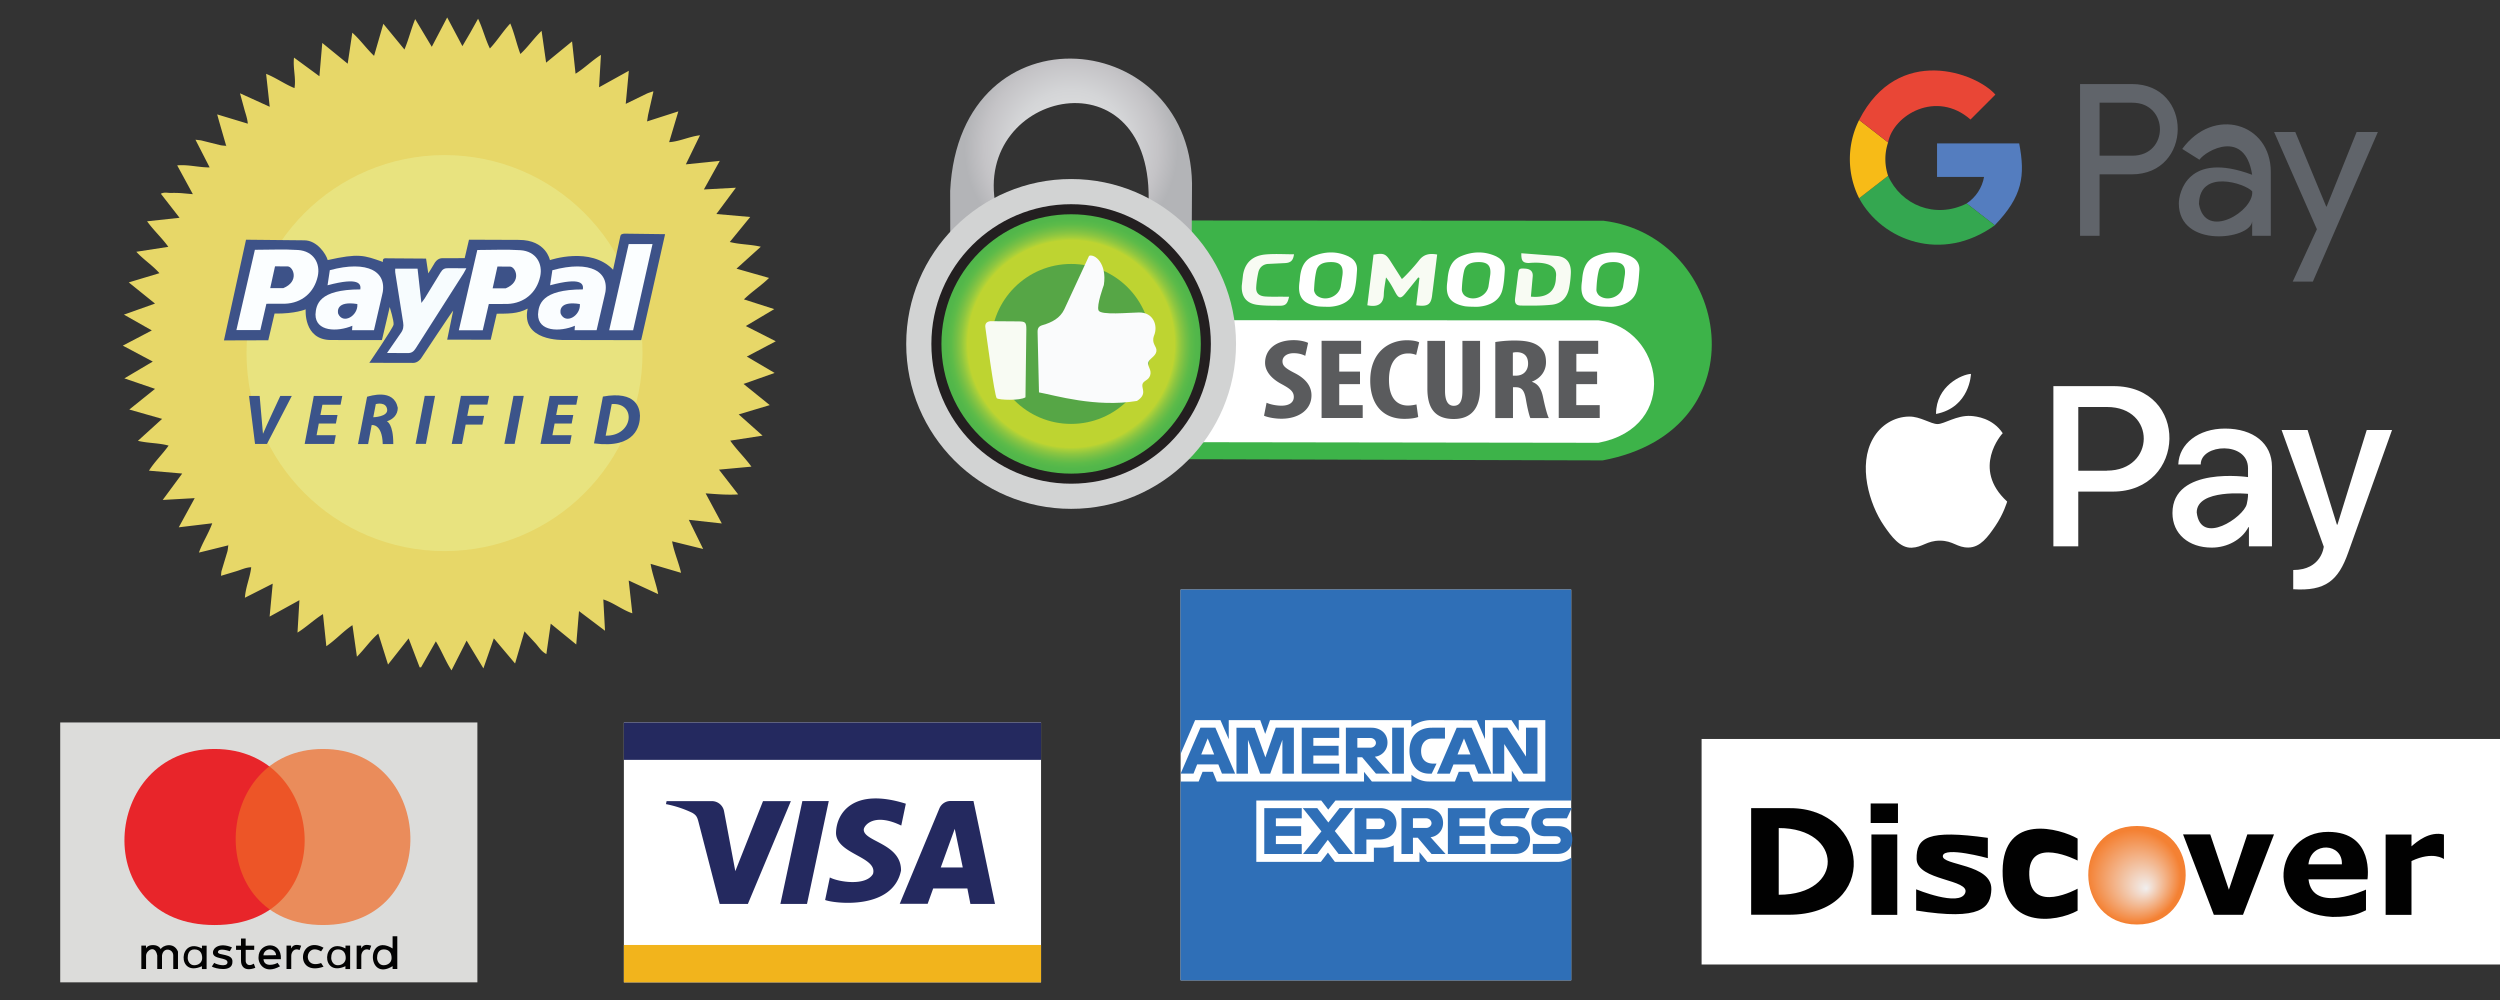 <svg xmlns="http://www.w3.org/2000/svg" width="250" height="100" xmlns:v="https://vecta.io/nano"><rect width="100%" height="100%" fill="#333333" stroke="none"/><path d="M170.16 73.897H250V96.45h-79.84zm-52.1-14.937h39.06v39.073h-39.06z" fill="#fff"/><path fill="#e7d768" d="M22.84 54.53l-2.155.535-.793.193c.376-1.036.95-1.88 1.332-2.93l-3.348.403 1.595-2.917-3.2.18 1.95-2.64-3.324-.288c.58-.92 1.327-1.613 1.965-2.506-1-.278-2.013-.225-3.07-.478l2.418-2.195-3.28-.934 2.573-2.067-3.065-1.05 2.84-1.68-2.996-1.592 2.9-1.522-2.79-1.58 3.11-1.104-2.626-2.118 3.066-.923c-.712-.805-1.568-1.334-2.31-2.14l3.2-.494c-.646-.904-1.445-1.613-2.123-2.554l3.247-.35-1.87-2.405c.35-.19.69-.07 1.01-.08a11.24 11.24 0 0 1 1.085.024l1.105.1-1.567-2.88c1.12-.098 2.13.207 3.247.205l-1.42-2.772.548.064 1.926.48c.192.045.395.047.593.068l.05.048c-.001-.013.001-.027-.004-.035s-.028-.012-.042-.02l-.684-2.363-.214-.773 3.064.927c-.056-.586-.247-1.044-.367-1.515l-.416-1.524 2.972 1.35-.36-3.294c1 .4 1.838 1.02 2.837 1.426.17-1.024-.17-1.986-.047-3.05l2.54 1.864.285-3.33 2.543 2.076.46-3.102c.82.73 1.38 1.563 2.177 2.317l.926-3.205 2.112 2.57c.424-1.01.656-2.012 1.073-3.04l1.66 2.77 1.54-2.937 1.522 2.87.78-1.332.788-1.41c.475.992.7 1.985 1.18 2.977.744-.787 1.278-1.68 2.04-2.5.424 1.008.623 2.025 1.01 3.05.76-.696 1.324-1.547 2.12-2.314l.453 3.18 2.595-2.125.35 3.234c.9-.56 1.617-1.3 2.538-1.885l-.188 3.24 2.976-1.65-.308 3.31L64.64 9.38c.214-.102.446-.164.67-.245l.028.028-.532 2.344-.1.635 3.128-1.005-.92 3.08c1.054-.07 1.973-.55 3.086-.693l-1.416 2.912 3.395-.352-1.59 2.862 3.2-.175-1.954 2.63 3.385.297-2.042 2.5c1.043.265 2.045.227 3.102.475l-2.43 2.193 3.254.927c-.783.772-1.68 1.333-2.512 2.144l3.034.973-2.847 1.693 3 1.524-2.898 1.53 2.782 1.636-3.11 1.1 2.624 2.117-3.108.93 2.388 2.123-3.234.5c.638.917 1.426 1.648 2.12 2.6l-3.244.3 1.918 2.476c-1.1.072-2.127-.025-3.254-.104l1.617 3.01-3.3-.365 1.435 2.916-3.105-.765c.198 1.1.64 2.044.896 3.15l-3.044-.898c.17 1.063.556 1.966.756 3.026l-2.948-1.36.362 3.28c-1.033-.354-1.84-1.042-2.9-1.386l.17 3.13-2.602-1.966-.275 3.34-2.552-2.082-.436 3.04c-.513-.264-.765-.727-1.107-1.1l-1.083-1.172-.94 3.216-2.123-2.516-1.043 3.005-1.68-2.78-1.51 2.977c-.618-.95-.975-1.944-1.566-2.902l-1.48 2.6-.14-.002-1.102-2.895-2.06 2.617-.973-3.098c-.81.7-1.36 1.537-2.138 2.315l-.448-3.156c-.932.62-1.642 1.44-2.61 2.106l-.336-3.214c-.888.55-1.614 1.266-2.548 1.854l.192-3.244-2.98 1.643.31-3.297-2.783 1.41c.08-1.1.518-2.02.633-3.05-.557.02-1.02.26-1.505.402l-1.516.455c.023-.217.02-.373.06-.51l.574-1.902c.058-.207.06-.43.1-.646.017-.016.034-.026.052-.044-.012 0-.027-.004-.034.002a.15.15 0 0 1-.016.045z"/><circle fill="#e8e37f" cx="44.452" cy="35.309" r="19.8"/><path fill="#3d5288" d="M22.394 34.04l2.208-10.068 5.827.06c1.27 0 2.18 1.367 2.34 1.975 3.108-.692 3.612-.49 5.524.187-.062-.455.26-.362.514-.362l3.8.027.22 1.478s.493-.755.67-1.09c.348-.496.773-.425.773-.425l2.2-.008.43-1.844 4.995.02c2.72 0 3.098 2.022 3.098 2.022s4.067-1.406 6.315.962l.724-3.34c.046-.232.22-.246.396-.27l4.083.053c-.106.528-2.394 10.598-2.394 10.598L56.42 34c-.133 0-4.35.137-3.655-3.14-.997.55-2.048.496-3.09.512l-.604 2.6-4.353-.005.6-2.907c-.037-.02-3.223 4.794-3.223 4.794s-.308.436-.766.436l-4.397-.01s2.37-3.47 2.425-3.815-.384-1.763-.384-1.763l-.78 3.307s-4.924.001-5.086-.007c-2.786 0-2.54-3.07-2.54-3.07s-1.037.458-3.112.424l-.626 2.67-4.425.014z"/><path fill="#f7fcfe" d="M38.702 35.3l1.375-1.99c.25-.335.304-.664.237-1.066l-.79-4.993c-.017-.116-.002-.236-.002-.387h2.234l.383 3.43.32-.435 1.604-2.62c.188-.323.41-.436.773-.42l1.8.008-.27.492-4.792 7.513c-.22.35-.456.497-.87.475l-2-.007z"/><path fill="#fbfeff" d="M63.312 33.024H60.92l1.95-8.617h2.383l-1.94 8.617z"/><path fill="#fafdff" d="M32.982 27.018l-.227 1.51c3.18-.85 3.352-.126 3.28.413-4.184 0-4.424 1.545-4.486 2.5-.01 1.722 2.173 1.78 3.687 1.134l-.03.446h2.19l.78-3.366c.727-2.54-1.456-3.655-5.197-2.636zm.84 4.366c-.074-.256-.186-1.318 1.912-.98.1 1.163-1.415 2.07-1.912.98z"/><path d="M29.8 25c-1.417-.095-2.846-.02-4.312-.02l-1.847 8.025 2.393.002.605-2.63 1.854-.004c1.7-.06 2.93-1.13 3.283-2.744.28-1.27-.4-2.523-1.976-2.63zm-1.47 3.813h-1.308l.48-2.18 1.287.01c.536.042 1.168 1.495-.458 2.17zm23.712-3.793c-1.417-.095-2.845-.02-4.312-.02l-1.847 8.024 2.393.002.605-2.626 1.854-.004c1.7-.062 2.93-1.133 3.283-2.744.28-1.27-.4-2.526-1.976-2.632zm-1.47 3.812l-1.308.001.48-2.18 1.287.01c.537.044 1.17 1.495-.458 2.17z" fill="#fbfeff"/><path fill="#fafdff" d="M55.237 27.018l-.228 1.51c3.18-.85 3.352-.126 3.28.413-4.183 0-4.423 1.545-4.486 2.5-.01 1.722 2.174 1.78 3.687 1.134l-.03.446h2.2l.78-3.366c.73-2.54-1.453-3.655-5.194-2.636zm.837 4.366c-.075-.256-.187-1.318 1.912-.98.1 1.163-1.415 2.07-1.912.98z"/><path d="M25.503 44.394l-.6-4.8h1.063l.328 3.767h.015c.178-.47 1.72-3.767 1.72-3.767h1.15l-2.483 4.8h-1.192zm8.087-2.04h-1.712l-.22 1.163h1.92l-.165.878h-2.947l.913-4.8h2.848l-.17.877H32.24l-.2 1.027h1.713l-.165.864zm3.105-2.675c.32-.08 2.687-.865 3.082 1.1 0 .712-.48 1.155-1.092 1.355 0 0 .652.208.643 2.27h-1.056c-.048-2.077-1.106-1.898-1.106-1.898l-.356 1.898H35.8l.906-4.716zm.62 2.047s1.518-.037 1.4-.8-1.05-.54-1.135-.52l-.256 1.33zm6.187-2.14l-.913 4.8h-1.03l.914-4.8H43.5zm2.586 0h2.817l-.17.877H46.95l-.222 1.127h1.677l-.17.872h-1.67l-.364 1.933h-1.027l.914-4.8zm6.287 0l-.913 4.8h-1.027l.913-4.8h1.027zm4.8 2.768H55.46l-.22 1.163h1.92l-.164.878H54.05l.913-4.8H57.8l-.17.877h-1.813l-.2 1.027h1.712l-.164.864zm3.106-2.696c3.38-.62 3.7 1.2 3.717 1.92 0 .93-.38 3.326-4.6 2.76l.892-4.68zm.285 3.908c2.77.06 3.125-3.34.606-3.16l-.606 3.16z" fill="#3b548a"/><path fill="#3db349" d="M160.35 22.075l-42.073-.027-1.055 23.867 43.045.125c16.17-3.034 12.807-22.406.083-23.965z"/><path fill="#fff" d="M159.833 44.28l-41.697-.064 3.82-12.195 37.917.015c6.503.796 8.222 10.693-.04 12.244z"/><radialGradient id="A" cx="440.111" cy="-923.856" r="10.659" gradientTransform="matrix(1 0 0 -1 -333 -909)" gradientUnits="userSpaceOnUse"><stop offset="0" stop-color="#636568"/><stop offset=".035" stop-color="#7b7c7e"/><stop offset=".097" stop-color="#9a9b9d"/><stop offset=".16" stop-color="#bababa"/><stop offset=".223" stop-color="#cbccce"/><stop offset=".288" stop-color="#d7d8d9"/><stop offset=".353" stop-color="#dbdcdd"/><stop offset=".547" stop-color="#d4d5d7"/><stop offset=".822" stop-color="#c4c3c6"/><stop offset="1" stop-color="#b3b4b7"/></radialGradient><path fill="url(#A)" d="M95.027 23.853l4.553-3.23c-2.352-11.656 15.98-15.704 15.268 0l4.323 3.23.027-4.764c.463-16.36-23.23-18.875-24.182 0l.01 4.764z"/><circle fill="#d2d3d3" cx="107.112" cy="34.394" r="16.491"/><circle fill="#231f20" cx="107.112" cy="34.395" r="13.975"/><radialGradient id="B" cx="440.112" cy="-943.394" r="12.97" gradientTransform="matrix(1 0 0 -1 -333 -909)" gradientUnits="userSpaceOnUse"><stop offset=".798" stop-color="#bed431"/><stop offset=".815" stop-color="#aad039"/><stop offset=".85" stop-color="#8cc641"/><stop offset=".886" stop-color="#73bf46"/><stop offset=".923" stop-color="#5dbb49"/><stop offset=".96" stop-color="#53b74a"/><stop offset="1" stop-color="#4fb64a"/></radialGradient><circle fill="url(#B)" cx="107.112" cy="34.395" r="12.969"/><circle fill="#56a646" cx="107.112" cy="34.393" r="7.998"/><path fill="#f8fbf3" d="M98.548 32.83c-.08-.407.056-.657.483-.712l2.82.022c.686.006.784.097.784.793l-.088 6.797c-.53.35-2.64.28-2.87.095s-1.13-6.995-1.13-6.995z"/><path fill="#fafbfc" d="M108.915 25.582c.546-.21 1.803.732 1.47 2.917 0 0-.757 2.052-.527 2.548s3.017.212 4.04.2c1.438-.027 1.937 1.318 1.5 2.33-.29.83.325 1.038.242 1.56s-.77.747-.822 1.154.366.702.2 1.24-.69.507-.778.918.49.987-.543 1.644c-4.112.684-8.23-.57-9.798-.855l-.14-6.006c-.014-.44.128-.616.534-.732.895-.26 1.716-.684 2.136-1.565l2.473-5.34z"/><path d="M126.647 40.27c.363.172.983.298 1.494.298.837 0 1.24-.366 1.24-.872 0-.56-.402-.834-1.173-1.26-1.24-.642-1.7-1.455-1.7-2.153 0-1.24.97-2.267 2.87-2.267.595 0 1.163.134 1.432.274l-.285 1.295c-.255-.138-.646-.265-1.156-.265-.756 0-1.12.4-1.12.802 0 .458.27.7 1.255 1.203 1.198.62 1.644 1.397 1.644 2.212 0 1.4-1.226 2.336-3.005 2.336-.727 0-1.44-.162-1.74-.3l.254-1.293zM136 38.414h-2.076v2.1h2.347V41.8h-4.112v-7.722h3.95v1.306h-2.185v1.775H136v1.246zm5.82 3.286c-.255.103-.754.185-1.376.185-2.317 0-3.42-1.627-3.42-3.817 0-2.9 1.897-4.042 3.664-4.042.62 0 1.052.104 1.228.208l-.298 1.26a2.02 2.02 0 0 0-.822-.149c-1 0-1.898.734-1.898 2.647 0 1.845.82 2.563 1.898 2.563.296 0 .634-.058.85-.113l.174 1.257zm2.683-7.614v5.017c0 1.13.402 1.477.862 1.477.512 0 .877-.3.877-1.477v-5.017h1.764v4.753c0 1.98-.875 3.06-2.628 3.06-1.9 0-2.64-1.1-2.64-3.045v-4.766h1.766v-.001zm5.027.117a12.2 12.2 0 0 1 1.927-.15c.972 0 1.833.113 2.43.572.552.424.712.938.712 1.604 0 .824-.473 1.57-1.402 1.936v.02c.622.207.932.7 1.106 1.525.175.86.417 1.8.58 2.095h-1.847c-.108-.216-.3-1-.442-1.843-.162-.962-.446-1.24-1.04-1.24h-.256v3.082h-1.768V34.2zm1.765 3.364h.3c.77 0 1.214-.525 1.214-1.203 0-.652-.3-1.12-1.104-1.146a1.57 1.57 0 0 0-.42.047l-.001 2.302zm8.407.847h-2.075v2.1h2.346V41.8h-4.1v-7.722h3.945v1.306h-2.182v1.775h2.075v1.246z" fill="#5a5b5d"/><path d="M137.354 25.464c1.035-.18 1.228-.095 1.746.735l1.083 1.696c.086.002 1.222-1.206 1.722-1.86.476-.62 1.06-.72 1.812-.582l-.44 3.57-.042.3c-.1 1.137-.402 1.364-1.612 1.207l.32-2.73-.116-.06-1.286 1.594c-.46.566-.663.545-1.015-.108-.27-.505-.54-1.008-.926-1.486-.078.56-.2 1.122-.22 1.685-.013.945-.58 1.328-1.646 1.1l.618-5.05zm15.736 4.2c2.637.26 2.478-1.765 2.508-1.983.126-.908-.54-1.572-2.733-1.38-.587-.017-.75-.215-.732-.977l3.668.28c.94.143 1.325.776 1.283 1.727a9.72 9.72 0 0 1-.172 1.462c-.18.95-.763 1.58-1.728 1.68-1.02.106-2.063.096-3.095.082-.493-.005-.64-.24-.58-.746l.287-2.32c.068-.624.114-.67.755-.623.508.04.763.298.72.785l-.18 2zm-24.183.01c-.158.714-.344.905-.946.902-.762-.005-1.528.01-2.28-.098-1.074-.16-1.566-.854-1.5-1.94l.122-1.058c.2-1.2.938-1.916 2.257-2.035.938-.083 1.9-.016 2.84-.016-.08.617-.32.852-.903.88l-1.724.085c-.505.052-.838.37-.945.864-.102.476-.18.965-.206 1.454-.04.598.26.896.94.938.593.038 1.186.014 1.78.02l.552.005z" fill="#f8fbf3"/><path d="M149.684 25.67c-1.177-.574-2.406-.546-3.594-.042-1.02.432-1.273 1.375-1.337 2.385-.004.05-.016.1-.02.15-.213 1.47.27 2.17 1.724 2.457.28.057 1.2.067 1.367.055 1.27-.1 2.17-.682 2.413-1.678.158-.65.204-1.337.243-2 .036-.595-.276-1.067-.795-1.318zm-.66 1.82l-.176 1.157c-.194 1.018-1.537 1.552-2.367.926a.87.87 0 0 1-.298-.597c.023-.625.08-1.255.218-1.86.15-.656.633-.9 1.457-.908.92-.005 1.27.374 1.166 1.28zm-14.116-1.82c-1.18-.574-2.405-.546-3.594-.042-1.02.432-1.27 1.375-1.34 2.385-.003.05-.013.1-.02.15-.214 1.47.27 2.17 1.723 2.457.283.057 1.2.067 1.368.055 1.27-.1 2.172-.682 2.413-1.678.16-.65.203-1.337.244-2 .033-.595-.275-1.067-.795-1.318zm-.658 1.82l-.176 1.157c-.196 1.018-1.537 1.552-2.366.926-.165-.127-.313-.402-.302-.597.03-.625.08-1.255.22-1.86.148-.656.633-.9 1.455-.908.92-.005 1.27.374 1.168 1.28zm28.896-1.82c-1.18-.574-2.4-.546-3.593-.042-1.02.432-1.273 1.375-1.342 2.385-.002.05-.013.1-.02.15-.214 1.47.27 2.17 1.72 2.457.284.057 1.2.067 1.366.055 1.273-.1 2.178-.682 2.416-1.678.16-.65.203-1.337.245-2 .035-.595-.276-1.067-.793-1.318zm-.662 1.82l-.176 1.157c-.193 1.018-1.536 1.552-2.366.926-.165-.127-.312-.402-.3-.597.024-.625.077-1.255.22-1.86.15-.656.63-.9 1.457-.908.92-.005 1.27.374 1.166 1.28zM62.388 72.246h41.717v25.988H62.388z" fill="#fff"/><path fill="#f2b41c" d="M62.388 94.497h41.717v3.737H62.388z"/><path d="M62.388 72.246h41.717v3.742H62.388zm16.7 7.864l-4.3 10.284h-2.82l-2.12-8.205c-.126-.504-.24-.685-.63-.912a10.86 10.86 0 0 0-2.622-.865l.063-.3h4.528a1.24 1.24 0 0 1 1.225 1.05l1.12 5.953 2.77-7.003h2.792zm11.015 6.925c.01-2.708-3.75-2.864-3.726-4.075 0-.37.97-1.748 3.75-.403l.457-2.186c-5.265-1.66-6.966.944-6.982 2.946.062 2.117 4.183 2.353 3.7 4.072-.708 1.253-3.48.806-4.316.356L82.512 90c.943.366 6.8 1.04 7.596-2.973m6.93 3.366h2.46L97.348 80.1h-2.28a1.21 1.21 0 0 0-1.135.758l-3.96 9.525h2.792l.553-1.535h3.42l.3 1.535zm-2.962-3.647l1.397-3.862.804 3.862h-2.2zm-11.2-6.637L80.7 90.393h-2.66l2.196-10.284h2.66z" fill="#24295f"/><path fill="#dcdcda" d="M6.022 72.246h41.716v25.988H6.022z"/><path fill="#020202" d="M17.798 96.9v-1.737c-.412-1.025-1.6-.607-1.72-.238 0 0-.162-.417-.772-.417s-.704.344-.704.344v-.29h-.468V96.9h.473v-1.34c.02-.538.92-1.12 1.118-.005V96.9h.475v-1.34c.11-.898 1.137-.688 1.125-.006V96.9h.474zm7.617-2.336h-.85v-.712H24.1v.712h-.497v.423h.497v1.106c0 .544.376 1.097 1.43.687l-.147-.414c-.566.355-.814-.026-.814-.26v-1.118h.85l.004-.423zm3.694.28v-.283h-.457v2.34h.473v-1.315c0-.387.3-.828.832-.578l.16-.44c-.706-.213-.87.057-1.007.276zm-5.912-.106c-1.238-.512-1.902.043-1.902.508-.02.74 1.45.45 1.454.987-.017.514-1.106.223-1.327.053l-.24.367c.298.205 2.057.613 2.06-.453.086-.884-1.445-.62-1.452-.987.056-.505 1.187-.09 1.187-.09l.22-.386zm9.156 1.932l-.244-.368c-1.922.69-1.62-2.122 0-1.165l.244-.365c-2.47-1.364-3 2.945 0 1.898zm-6.5-.945c-.05.626.61 1.767 2.147.904l-.25-.348c-.19.154-1.34.505-1.402-.363h1.74c.113-1.895-2.236-1.727-2.236-.193zm1.14-.78c.33-.01.604.246.616.575l-1.266.016c.016-.345.304-.6.65-.598v.007zm-6.33-.38h-.468v.28c-2.34-1.232-2.55 2.954-.003 1.777v.285h.468l.003-2.343zm19.067-.94h-.47v1.22c-2.662-1.634-2.6 3.392 0 1.77v.286h.47v-3.277zM19.44 94.94c.604 0 .778.432.778.864s-.342.72-.8.72-.648-.443-.648-.73.072-.853.67-.853zm15.576-.377h-.47v.28c-2.342-1.232-2.55 2.954-.003 1.777v.285h.468l.004-2.343zm-1.223.377c.6 0 .78.432.78.864s-.346.72-.802.72-.65-.443-.65-.73.072-.853.672-.853zm2.326-.097v-.283h-.454v2.34h.465v-1.315c0-.387.314-.828.835-.578l.158-.44c-.703-.213-.87.057-1.004.276zm2.26.097c.604 0 .78.432.78.864s-.346.72-.802.72-.65-.443-.65-.73.075-.853.67-.853z"/><path fill="#e8252a" d="M21.456 74.897c-11.403 0-12.614 17.607 0 17.607s11.402-17.607 0-17.607z"/><g transform="matrix(.949 0 0 .949 496.947 38.627)"><radialGradient id="C" cx="-509.984" cy="-283.721" r="5.162" fx="-508.659" fy="-285.046" gradientTransform="matrix(0.95 0 0 -0.95 185.745 -217.861)" gradientUnits="userSpaceOnUse"><stop offset="0" stop-color="#f1efef"/><stop offset="1" stop-color="#f48133"/></radialGradient><path fill="url(#C)" d="M-298.47 56.717c-6.744 0-6.946-10.383 0-10.383s6.74 10.383 0 10.383z"/></g><path d="M178.873 91.474h-3.758V80.816h3.866c7.997-.032 9.088 10.658-.108 10.658zm-1-8.668v6.67c6.625 0 6.442-6.67 0-6.67zm11.924-.506h-2.73v-1.955h2.73V82.3zm-.07 9.184h-2.585v-8.038h2.585v8.038zm9.41-2.56c-.07 1.837-.996 3.174-7.522 2.127v-2.12s4.313 1.78 4.9.38c.57-1.403-4.8-1.223-4.854-3.4s1.133-2.967 7.122-2.126v2.032s-4.367-1.2-4.5-.23 4.9.787 4.852 3.337zm1.124-1.845c.058-5.852 5.784-4.213 7.5-3.22v2.196s-4.958-2.573-4.836 1.433c.115 4.004 4.836 1.38 4.836 1.38v2.197c-2.2 1.216-7.565 1.867-7.5-3.985zm27.14-3.64l-3.1 8.04h-2.918l-3.077-8.038h2.72l1.863 5.533 1.843-5.533h2.67zm9.347 4.497h-5.897c.396 3.507 5.748 1.025 5.748 1.025v2.066c-.582.233-1.075.673-3.356.666-7.14-.37-5.745-8.522-.43-8.505 4.673 0 3.934 4.748 3.934 4.748zm-2.56-1.5c.112-2.146-3.105-2.344-3.344 0h3.344zm10.206-.53s-1.088-.83-3.245.2v5.384h-2.584v-8.038h2.584v1.18c.57-.486 1.783-1.53 3.245-1.18v2.454z" fill="#010101"/><path opacity=".7" fill="#f06a25" d="M32.304 74.897c11.284 0 12.008 17.606 0 17.606s-11.283-17.606 0-17.606z"/><path d="M200.273 43.32c-1.027-1.52-2.632-1.686-3.186-1.726-1.43-.082-2.652.812-3.33.812-.688 0-1.728-.77-2.856-.75-1.47.02-2.838.854-3.588 2.18-1.542 2.65-.402 6.58 1.088 8.738.73 1.067 1.604 2.24 2.757 2.198 1.1-.04 1.52-.707 2.836-.707 1.327 0 1.707.707 2.856.688 1.193-.02 1.944-1.07 2.674-2.14.833-1.214 1.193-2.457 1.193-2.457-3.613-3.304-.525-6.773-.443-6.836zm-6.67-1.923c3.4-.662 3.494-4.008 3.494-4.008-.873.04-3.495 1.173-3.494 4.008zm28.894 1.46c-2.642 0-4.595 1.512-4.668 3.588h2.242c0-2.08 4.73-2.34 4.73.38v.884s-7.556-1.116-7.556 3.598c0 2.076 1.614 3.454 3.927 3.454 1.562 0 3.012-.792 3.67-2.046h.05v1.92h2.303V46.66c-.001-2.312-1.85-3.803-4.697-3.803zm2.175 7.56c-.288 1.277-4.606 4.228-5 .827 0-2.386 5.13-1.86 5.13-1.86s.03.345-.128 1.034zm-13.32-11.805h-6.014v16.024h2.488V49.16h3.442c7.422 0 7.68-10.547.084-10.547zm-.666 8.46h-2.858V40.7h2.867c4.956-.001 4.862 6.363-.01 6.363zM236.673 43l-2.93 9.467h-.052L230.76 43h-2.6l4.216 11.667s-.2 2.334-3.054 2.334v1.922c3.223.212 4.512-.864 5.5-3.67L239.203 43h-2.528z" fill="#fff"/><path d="M209.957 17.436v6.146h-1.95V8.404h5.173c6.172 0 6.076 9.03 0 9.03h-3.223v.001zm0-7.164v5.298h3.27c3.7 0 3.68-5.3 0-5.3h-3.27zm17.123 6.908v6.4h-1.864v-1.44c-.17 1.826-7.303 2.72-7.334-1.78 0-1.075.883-5.295 7.333-2.882-.717-4.64-4.64-2.423-5.273-1.504l-1.717-1.082c3.137-4.297 8.855-2.594 8.855 2.3zm-1.86 1.95c-.705-.787-5.278-2.27-5.323 1.27.636 3.712 5.534.7 5.323-1.27zm12.567-5.933l-6.5 14.962h-2.014l2.417-5.235-4.282-9.727h2.12l3.094 7.46h.042l3-7.46h2.123z" fill="#60646a"/><path fill="#547dbf" d="M201.928 14.338h-8.223v3.358h4.7c-.194 1.084-.823 2.04-1.742 2.65l2.812 2.18c2.78-2.892 3.067-4.936 2.443-8.187z"/><path fill="#34a750" d="M199.484 22.527l-2.812-2.18c-3.16 1.585-6.577.148-7.862-2.766l-2.896 2.247c2.298 4.244 8.302 6.512 13.57 2.7z"/><path fill="#f7bb17" d="M188.81 17.58a5.22 5.22 0 0 1 0-3.337l-2.896-2.247c-1.237 2.463-1.237 5.367 0 7.83l2.896-2.247z"/><path fill="#e94636" d="M197.05 11.952h0l2.488-2.49c-1.88-2.172-9.715-5.11-13.625 2.534l2.896 2.247c.52-2.755 4.832-5.278 8.24-2.292z"/><path fill="#2f6fb7" d="M155.8 86.188c.713-.007 1.33-.424 1.33-.424v12.27h-39.073V78.15h1.81l.387-.968h1.037l.39.968h14.72v-.968l.785.968h3.96v-.68s.67.68 1.723.68h2.625l.383-.968h1.04l.39.968h3.872v-1.09l.694 1.09h2.66v-6.136h-2.66v1.085l-.726-1.085H148.5v1.904l-.816-1.89-4.586-.016c-1.222 0-1.965.696-1.965.696v-.696H127l-.48 1.383-.495-1.383h-3.15v1.913l-.83-1.913h-2.533l-1.465 3.415V58.96h39.073v21.093h-23.576l-.72.908-.696-.908h-6.497v6.135h6.455l.707-.93.696.93h3.898v-1.42h.876c.76 0 1.11-.23 1.11-.23v1.65h2.575v-.968l.786.968H155.8zm-36.45-8.825h-1.286l1.977-4.594h1.497l1.974 4.594h-1.315l-.362-.92h-2.12l-.365.92zm.773-1.917h1.294l-.647-1.607-.647 1.607zm9.265 1.917V72.77h-1.813l-1.037 2.968-1.064-2.96-1.828-.007v4.594h1.15V73.98l1.22 3.384h1.007l1.217-3.384v3.384h1.15zm4.534-3.567V72.77h-3.747v4.594h3.747v-.997h-2.588v-.817h2.528v-.968h-2.528v-.786h2.588zm3.566 1.876l1.51 1.69h-1.402l-1.377-1.632h-.483v1.632h-1.148V72.77h2.556c.847 0 1.605.524 1.605 1.49-.002.827-.643 1.357-1.262 1.41zm.104-1.39c0-.238-.23-.483-.544-.483h-1.313v.967h1.33c.23 0 .528-.18.528-.484zm1.624-1.51v4.594h1.174V72.77h-1.174zm1.732 2.314c0 1.314.744 2.28 1.97 2.28h.253l.484-1.004h-.304c-.73 0-1.24-.374-1.24-1.263 0-.75.444-1.24 1.072-1.24h1.315V72.77h-1.27c-1.546 0-2.28.97-2.28 2.314zm2.745 2.28l1.976-4.594h1.497l1.975 4.594h-1.314l-.363-.92h-2.12l-.364.92h-1.288zm2.058-1.917h1.293l-.646-1.607-.647 1.607zm6.582 1.917h1.412V72.77h-1.146v2.886l-1.866-2.886h-1.46v4.594h1.15v-2.962l1.91 2.96zm-22.158 4.472v-1.027h-3.748V85.4h3.748v-.996h-2.587v-.815h2.526v-.968h-2.526v-.786h2.587zm18.36 0v-1.027h-3.748V85.4h3.748v-.996h-2.587v-.815h2.514v-.968h-2.514v-.786h2.587zm-14.583-1.027l-1.118 1.438-1.11-1.438h-1.446l1.867 2.326L130.3 85.4h1.425l1.056-1.413 1.08 1.413h1.446l-1.827-2.296 1.842-2.297h-1.39v.001zm4.047 0c1.04 0 1.648.672 1.648 1.546 0 1.055-.775 1.598-1.798 1.598h-1.21v1.45h-1.18v-4.594h2.54zm-.085 1.04h-1.273v1.058h1.27c.334 0 .57-.223.57-.53 0-.328-.24-.53-.568-.53zm5.133 1.86l1.512 1.69h-1.403l-1.378-1.63h-.482v1.63h-1.15v-4.593h2.557c.845 0 1.605.524 1.605 1.5-.001.827-.642 1.36-1.262 1.412zm.105-1.4c0-.237-.23-.484-.545-.484h-1.312v.967h1.328c.23 0 .53-.178.53-.483zm8.213 2.085h-2.3v.996h2.447c1.012 0 1.498-.657 1.498-1.462 0-.746-.437-1.317-1.442-1.317h-1.09c-.283 0-.422-.2-.422-.4 0-.185.113-.38.482-.38h1.935l.483-1.033h-2.236c-1.342 0-1.803.7-1.803 1.447 0 .825.504 1.376 1.407 1.376h1.038c.34 0 .487.195.487.388.002.2-.146.385-.486.385zm5.764-1.018c-.18-.457-.607-.765-1.346-.765h-1.088a.4.4 0 0 1-.423-.4c0-.185.113-.38.484-.38h1.934l.482-1.033h-2.235c-1.342 0-1.802.7-1.802 1.447 0 .825.503 1.376 1.405 1.376h1.038c.345.008.49.198.49.388a.36.36 0 0 1-.055.192c-.07.112-.21.193-.434.193h-2.298v.996h2.447c.396 0 .71-.1.944-.27a1.26 1.26 0 0 0 .456-.609c.065-.178.098-.375.098-.582a1.44 1.44 0 0 0-.096-.552z"/></svg>